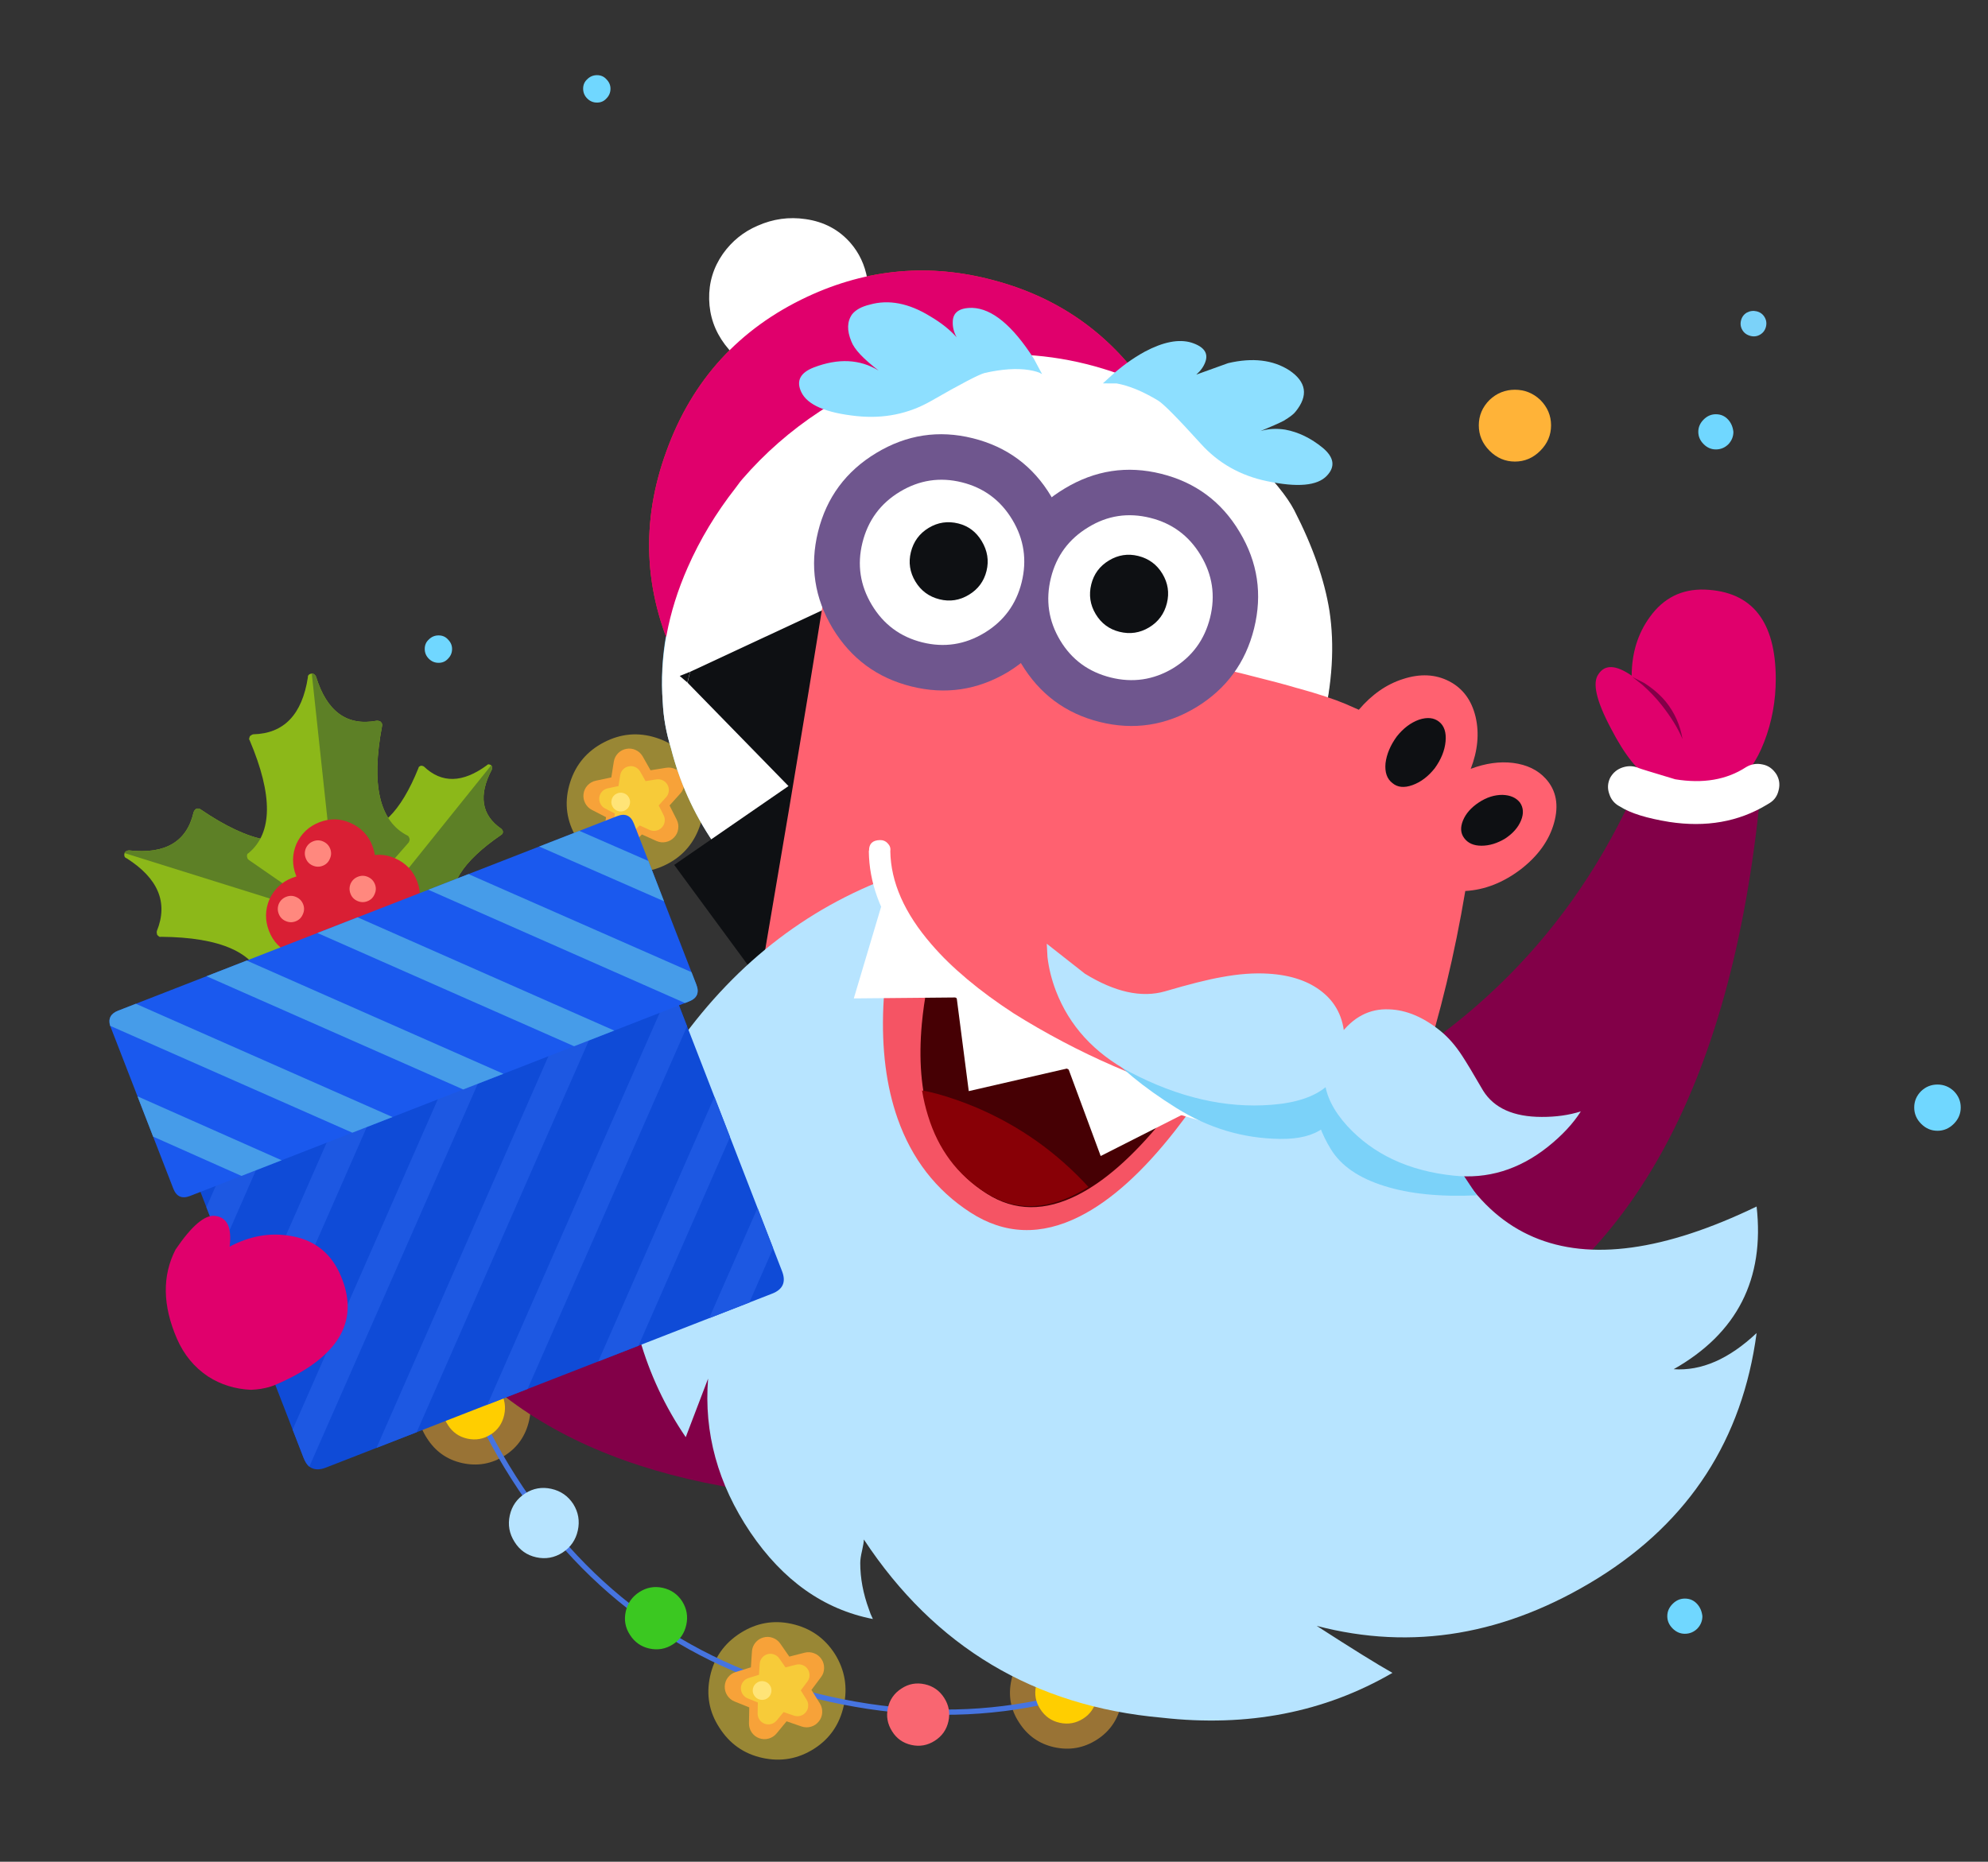 <?xml version="1.0" encoding="UTF-8"?> <svg xmlns="http://www.w3.org/2000/svg" width="379" height="355" viewBox="0 0 379 355" fill="none"><rect x="0" y="0" width="379" height="355" fill="#333333" stroke="none"/> <g clip-path="url(#clip0)"> <path d="M263.632 184.268C261.122 185.874 258.407 186.354 255.486 185.708C252.619 185.073 250.384 183.498 248.782 180.981C247.168 178.519 246.684 175.823 247.328 172.894C247.961 170.018 249.532 167.778 252.041 166.171C254.551 164.564 257.239 164.078 260.106 164.713C263.027 165.359 265.289 166.941 266.891 169.457C268.439 171.962 268.896 174.652 268.263 177.527C267.619 180.457 266.075 182.704 263.632 184.268Z" fill="#FFB338" fill-opacity="0.498"></path> <path d="M209.121 331.719C206.612 333.325 203.897 333.805 200.976 333.159C198.108 332.524 195.874 330.949 194.272 328.433C192.658 325.97 192.173 323.274 192.818 320.345C193.451 317.47 195.022 315.229 197.531 313.622C200.04 312.016 202.729 311.529 205.596 312.164C208.517 312.811 210.778 314.392 212.38 316.908C213.928 319.413 214.386 322.103 213.753 324.978C213.109 327.908 211.565 330.155 209.121 331.719Z" fill="#FFB338" fill-opacity="0.498"></path> <path d="M155.223 333.438C152.169 335.393 148.864 335.977 145.309 335.19C141.82 334.418 139.1 332.501 137.15 329.438C135.186 326.442 134.596 323.161 135.381 319.595C136.151 316.096 138.063 313.368 141.117 311.413C144.171 309.458 147.442 308.866 150.932 309.639C154.487 310.425 157.24 312.35 159.189 315.413C161.073 318.461 161.63 321.735 160.86 325.234C160.076 328.799 158.196 331.534 155.223 333.438Z" fill="#FFDC38" fill-opacity="0.498"></path> <path d="M96.253 277.537C93.743 279.144 91.028 279.624 88.107 278.977C85.24 278.343 83.005 276.767 81.403 274.251C79.789 271.789 79.305 269.093 79.949 266.163C80.582 263.288 82.153 261.047 84.662 259.44C87.172 257.834 89.86 257.348 92.727 257.982C95.648 258.629 97.91 260.21 99.512 262.727C101.06 265.231 101.517 267.921 100.885 270.797C100.24 273.726 98.696 275.973 96.253 277.537Z" fill="#FFB338" fill-opacity="0.498"></path> <path d="M273.057 250.539C278.787 224.499 274.5 200.243 260.195 177.773C245.891 155.303 225.755 141.195 199.789 135.448C173.823 129.701 149.637 134.001 127.23 148.346C104.824 162.691 90.756 182.884 85.025 208.924C79.295 234.965 83.582 259.22 97.887 281.69C112.191 304.16 132.327 318.269 158.293 324.015C184.259 329.762 208.445 325.463 230.852 311.117C253.258 296.772 267.326 276.579 273.057 250.539Z" stroke="#4674E0" stroke-linecap="round" stroke-linejoin="round"></path> <path d="M275.066 207.501C273.683 208.387 272.201 208.655 270.62 208.305C269.01 207.949 267.778 207.08 266.925 205.699C266.042 204.312 265.774 202.826 266.123 201.241C266.472 199.656 267.338 198.42 268.721 197.535C270.075 196.642 271.557 196.374 273.167 196.731C274.748 197.081 275.98 197.949 276.863 199.336C277.746 200.724 278.013 202.21 277.664 203.795C277.316 205.38 276.449 206.615 275.066 207.501Z" fill="#F96671"></path> <path d="M256.838 299.068C255.273 300.07 253.595 300.373 251.806 299.977C250.017 299.581 248.637 298.602 247.668 297.039C246.668 295.469 246.366 293.787 246.761 291.992C247.156 290.198 248.136 288.8 249.701 287.797C251.23 286.818 252.889 286.527 254.679 286.923C256.468 287.319 257.866 288.287 258.872 289.827C259.841 291.39 260.129 293.069 259.734 294.863C259.339 296.658 258.374 298.059 256.838 299.068Z" fill="#38C1FF"></path> <path d="M274.364 267.228C274.008 268.843 273.157 270.082 271.81 270.944C270.427 271.83 268.93 272.095 267.32 271.738C265.739 271.388 264.507 270.52 263.624 269.133C262.734 267.775 262.467 266.289 262.823 264.674C263.171 263.089 264.037 261.854 265.421 260.968C266.804 260.082 268.286 259.814 269.867 260.164C271.477 260.521 272.724 261.392 273.607 262.78C274.46 264.16 274.713 265.643 274.364 267.228Z" fill="#3BC821"></path> <path d="M234.564 315.828C234.209 317.443 233.357 318.682 232.01 319.544C230.627 320.43 229.13 320.694 227.52 320.338C225.939 319.988 224.707 319.12 223.824 317.732C222.935 316.375 222.667 314.889 223.023 313.274C223.372 311.689 224.238 310.453 225.621 309.568C227.004 308.682 228.486 308.414 230.067 308.764C231.677 309.12 232.924 309.992 233.807 311.379C234.661 312.76 234.913 314.243 234.564 315.828Z" fill="#3BC821"></path> <path d="M206.507 327.704C205.124 328.59 203.627 328.854 202.016 328.498C200.436 328.148 199.204 327.28 198.321 325.892C197.431 324.535 197.164 323.049 197.519 321.434C197.868 319.849 198.734 318.613 200.118 317.728C201.501 316.842 202.983 316.574 204.563 316.924C206.174 317.28 207.42 318.152 208.304 319.539C209.157 320.92 209.409 322.403 209.06 323.988C208.705 325.603 207.854 326.842 206.507 327.704Z" fill="#FFCE00"></path> <path d="M178.214 331.929C176.83 332.814 175.348 333.082 173.768 332.733C172.157 332.376 170.926 331.508 170.072 330.127C169.189 328.74 168.922 327.254 169.271 325.668C169.62 324.083 170.486 322.848 171.869 321.962C173.222 321.07 174.704 320.802 176.315 321.158C177.895 321.508 179.127 322.377 180.01 323.764C180.894 325.151 181.161 326.638 180.812 328.223C180.463 329.808 179.597 331.043 178.214 331.929Z" fill="#F96671"></path> <path d="M130.837 309.832C130.482 311.447 129.63 312.686 128.283 313.548C126.9 314.434 125.403 314.698 123.793 314.342C122.212 313.992 120.98 313.123 120.097 311.736C119.207 310.379 118.94 308.893 119.296 307.278C119.645 305.693 120.511 304.457 121.894 303.571C123.277 302.686 124.759 302.418 126.34 302.768C127.95 303.124 129.197 303.996 130.08 305.383C130.933 306.764 131.186 308.247 130.837 309.832Z" fill="#3BC821"></path> <path d="M107.262 296.035C105.697 297.037 104.02 297.34 102.23 296.944C100.441 296.548 99.062 295.569 98.092 294.005C97.093 292.436 96.79 290.754 97.185 288.959C97.58 287.165 98.56 285.766 100.126 284.764C101.655 283.785 103.314 283.494 105.103 283.89C106.892 284.286 108.29 285.254 109.296 286.794C110.265 288.357 110.553 290.036 110.158 291.83C109.763 293.625 108.798 295.026 107.262 296.035Z" fill="#B7E4FF"></path> <path d="M89.885 208.88C88.501 209.766 87.019 210.034 85.439 209.684C83.828 209.327 82.596 208.459 81.743 207.078C80.86 205.691 80.593 204.205 80.942 202.62C81.29 201.034 82.156 199.799 83.54 198.913C84.893 198.021 86.375 197.753 87.986 198.11C89.566 198.459 90.798 199.328 91.681 200.715C92.564 202.103 92.832 203.589 92.483 205.174C92.134 206.759 91.268 207.994 89.885 208.88Z" fill="#F96671"></path> <path d="M93.569 273.522C92.186 274.408 90.689 274.673 89.078 274.316C87.498 273.967 86.266 273.098 85.383 271.711C84.493 270.353 84.226 268.867 84.581 267.252C84.93 265.667 85.796 264.432 87.18 263.546C88.563 262.66 90.045 262.393 91.625 262.742C93.236 263.099 94.483 263.971 95.366 265.358C96.219 266.738 96.471 268.221 96.123 269.806C95.767 271.421 94.916 272.66 93.569 273.522Z" fill="#FFCE00"></path> <path d="M102.449 179.269C102.093 180.884 101.242 182.123 99.895 182.985C98.512 183.871 97.015 184.136 95.405 183.779C93.824 183.429 92.592 182.561 91.709 181.174C90.819 179.816 90.552 178.33 90.907 176.715C91.256 175.13 92.122 173.895 93.506 173.009C94.889 172.123 96.371 171.855 97.952 172.205C99.562 172.562 100.809 173.433 101.692 174.821C102.545 176.201 102.798 177.684 102.449 179.269Z" fill="#3BC821"></path> <path d="M260.605 179.632C259.222 180.518 257.725 180.782 256.115 180.426C254.534 180.076 253.302 179.207 252.419 177.82C251.529 176.463 251.262 174.977 251.617 173.362C251.966 171.777 252.832 170.541 254.216 169.655C255.599 168.77 257.081 168.502 258.662 168.852C260.272 169.208 261.519 170.08 262.402 171.467C263.255 172.848 263.507 174.331 263.159 175.916C262.803 177.531 261.952 178.77 260.605 179.632Z" fill="#FFCE00"></path> <path d="M154.623 329.244C154.021 329.422 153.424 329.411 152.832 329.212L149.957 328.224L148.039 330.546C147.637 331.028 147.131 331.353 146.522 331.52C145.916 331.682 145.315 331.656 144.72 331.441C144.135 331.22 143.661 330.85 143.3 330.332C142.952 329.808 142.781 329.231 142.787 328.6L142.841 325.568L140.022 324.431C139.444 324.194 138.985 323.811 138.645 323.282C138.304 322.75 138.144 322.167 138.166 321.534C138.195 320.907 138.398 320.346 138.775 319.854C139.165 319.355 139.659 319.012 140.257 318.824L143.154 317.927L143.355 314.879C143.4 314.26 143.62 313.706 144.014 313.218C144.416 312.732 144.918 312.405 145.518 312.239C146.129 312.066 146.727 312.087 147.313 312.301C147.903 312.508 148.379 312.87 148.742 313.385L150.478 315.884L153.421 315.131C154.039 314.981 154.64 315.021 155.222 315.252C155.806 315.474 156.269 315.844 156.612 316.365C156.964 316.89 157.129 317.47 157.108 318.104C157.099 318.73 156.904 319.293 156.524 319.794L154.701 322.236L156.309 324.815C156.639 325.349 156.785 325.931 156.746 326.561C156.719 327.183 156.508 327.74 156.112 328.231C155.724 328.728 155.228 329.065 154.623 329.244Z" fill="#F7A239"></path> <path d="M152.612 327.166C152.196 327.289 151.784 327.281 151.375 327.144L149.39 326.461L148.066 328.065C147.788 328.398 147.439 328.622 147.018 328.738C146.6 328.849 146.185 328.831 145.774 328.683C145.37 328.53 145.043 328.275 144.793 327.917C144.553 327.555 144.435 327.157 144.439 326.721L144.476 324.628L142.53 323.843C142.131 323.679 141.814 323.414 141.579 323.049C141.344 322.682 141.234 322.28 141.248 321.842C141.268 321.409 141.409 321.022 141.669 320.682C141.938 320.338 142.279 320.101 142.692 319.971L144.693 319.352L144.831 317.247C144.863 316.82 145.014 316.437 145.286 316.1C145.564 315.764 145.91 315.539 146.325 315.424C146.747 315.304 147.16 315.319 147.564 315.467C147.972 315.61 148.301 315.859 148.551 316.215L149.75 317.941L151.782 317.421C152.209 317.317 152.624 317.345 153.025 317.504C153.429 317.657 153.749 317.913 153.986 318.273C154.228 318.635 154.342 319.036 154.328 319.474C154.322 319.906 154.187 320.295 153.924 320.64L152.666 322.327L153.776 324.107C154.004 324.476 154.105 324.878 154.078 325.313C154.059 325.743 153.913 326.128 153.64 326.467C153.372 326.809 153.03 327.043 152.612 327.166Z" fill="#F7CB39"></path> <path d="M146.26 323.852C145.843 324.12 145.391 324.2 144.905 324.092C144.428 323.987 144.056 323.724 143.79 323.306C143.521 322.896 143.441 322.448 143.548 321.96C143.653 321.482 143.914 321.109 144.332 320.842C144.749 320.575 145.197 320.494 145.673 320.6C146.159 320.707 146.536 320.97 146.802 321.389C147.06 321.805 147.136 322.253 147.031 322.731C146.923 323.218 146.666 323.592 146.26 323.852Z" fill="#FFE477"></path> <path d="M289.911 233.931C289.832 237.564 288.478 240.643 285.849 243.168C283.268 245.646 280.166 246.846 276.544 246.767C272.968 246.737 269.921 245.404 267.403 242.767C264.932 240.178 263.736 237.068 263.814 233.435C263.893 229.802 265.223 226.747 267.804 224.269C270.433 221.744 273.559 220.52 277.182 220.599C280.755 220.725 283.778 222.082 286.249 224.67C288.767 227.307 289.988 230.394 289.911 233.931Z" fill="#FFDC38" fill-opacity="0.498"></path> <path d="M286.15 232.059C285.962 232.66 285.62 233.151 285.126 233.534L282.709 235.379L283.566 238.27C283.741 238.873 283.729 239.475 283.529 240.076C283.326 240.671 282.969 241.157 282.461 241.533C281.952 241.898 281.382 242.087 280.751 242.1C280.124 242.098 279.55 241.919 279.031 241.564L276.549 239.832L274.039 241.548C273.521 241.898 272.948 242.067 272.321 242.056C271.69 242.044 271.119 241.853 270.606 241.483C270.102 241.11 269.751 240.629 269.553 240.041C269.357 239.439 269.347 238.836 269.524 238.234L270.393 235.32L267.979 233.457C267.491 233.075 267.155 232.584 266.969 231.984C266.79 231.378 266.799 230.779 266.995 230.186C267.191 229.581 267.541 229.094 268.045 228.725C268.545 228.348 269.109 228.153 269.738 228.137L272.774 228.081L273.787 225.21C274.007 224.61 274.374 224.133 274.89 223.776C275.398 223.413 275.963 223.233 276.585 223.236C277.216 223.236 277.788 223.421 278.302 223.791C278.816 224.147 279.174 224.622 279.377 225.218L280.387 228.095L283.418 228.19C284.044 228.212 284.607 228.414 285.107 228.797C285.608 229.166 285.952 229.652 286.139 230.255C286.334 230.854 286.338 231.456 286.15 232.059Z" fill="#F7A239"></path> <path d="M283.368 232.511C283.238 232.926 283.002 233.265 282.661 233.529L280.991 234.804L281.583 236.8C281.704 237.216 281.696 237.632 281.558 238.047C281.417 238.458 281.171 238.794 280.82 239.054C280.469 239.306 280.075 239.436 279.64 239.445C279.206 239.444 278.81 239.32 278.452 239.075L276.738 237.879L275.004 239.064C274.646 239.305 274.251 239.422 273.817 239.415C273.382 239.407 272.988 239.275 272.634 239.019C272.286 238.761 272.043 238.429 271.906 238.023C271.771 237.607 271.764 237.191 271.886 236.775L272.486 234.763L270.819 233.476C270.482 233.212 270.25 232.873 270.122 232.459C269.998 232.04 270.004 231.627 270.14 231.217C270.275 230.799 270.517 230.463 270.865 230.208C271.21 229.948 271.6 229.813 272.034 229.802L274.131 229.763L274.83 227.781C274.982 227.367 275.236 227.037 275.592 226.791C275.943 226.54 276.333 226.415 276.762 226.418C277.198 226.418 277.593 226.545 277.948 226.801C278.303 227.047 278.55 227.375 278.69 227.786L279.388 229.774L281.481 229.839C281.913 229.854 282.302 229.994 282.648 230.258C282.994 230.513 283.231 230.849 283.36 231.265C283.495 231.679 283.498 232.094 283.368 232.511Z" fill="#F7CB39"></path> <path d="M277.107 235.983C277.097 236.479 276.911 236.9 276.552 237.245C276.199 237.584 275.775 237.748 275.28 237.737C274.792 237.733 274.375 237.551 274.031 237.19C273.693 236.837 273.53 236.411 273.541 235.915C273.551 235.419 273.733 235.001 274.086 234.662C274.445 234.317 274.872 234.15 275.367 234.161C275.856 234.178 276.269 234.363 276.607 234.717C276.951 235.077 277.118 235.499 277.107 235.983Z" fill="#FFE477"></path> <path d="M127.191 164.765C123.972 166.432 120.628 166.711 117.159 165.601C113.755 164.513 111.222 162.354 109.559 159.125C107.876 155.961 107.588 152.64 108.694 149.162C109.78 145.748 111.933 143.207 115.152 141.54C118.371 139.873 121.683 139.584 125.087 140.673C128.556 141.782 131.121 143.951 132.783 147.179C134.382 150.387 134.638 153.698 133.552 157.112C132.446 160.591 130.325 163.142 127.191 164.765Z" fill="#FFDC38" fill-opacity="0.498"></path> <path d="M126.932 160.558C126.316 160.679 125.723 160.613 125.152 160.361L122.38 159.114L120.258 161.25C119.814 161.694 119.281 161.971 118.659 162.081C118.041 162.187 117.445 162.106 116.872 161.838C116.309 161.564 115.872 161.152 115.559 160.603C115.26 160.049 115.142 159.459 115.206 158.832L115.536 155.818L112.833 154.428C112.279 154.138 111.857 153.715 111.566 153.157C111.275 152.596 111.169 152.002 111.249 151.373C111.335 150.751 111.588 150.212 112.008 149.756C112.442 149.295 112.964 148.998 113.577 148.866L116.544 148.238L117.021 145.222C117.123 144.61 117.392 144.078 117.829 143.628C118.274 143.181 118.803 142.902 119.416 142.791C120.039 142.675 120.633 142.75 121.197 143.017C121.766 143.278 122.207 143.682 122.521 144.228L124.022 146.875L127.021 146.395C127.65 146.302 128.245 146.397 128.803 146.681C129.364 146.954 129.792 147.366 130.086 147.916C130.388 148.471 130.5 149.063 130.422 149.693C130.355 150.315 130.11 150.858 129.686 151.322L127.649 153.587L129.015 156.301C129.295 156.863 129.387 157.456 129.291 158.08C129.207 158.698 128.946 159.233 128.507 159.685C128.076 160.144 127.551 160.435 126.932 160.558Z" fill="#F7A239"></path> <path d="M125.083 158.391C124.658 158.475 124.248 158.43 123.854 158.255L121.94 157.394L120.474 158.869C120.168 159.175 119.799 159.367 119.37 159.443C118.943 159.516 118.532 159.46 118.136 159.275C117.747 159.086 117.445 158.801 117.229 158.422C117.023 158.04 116.942 157.632 116.986 157.199L117.214 155.118L115.347 154.158C114.965 153.958 114.673 153.665 114.473 153.28C114.272 152.893 114.199 152.482 114.253 152.048C114.313 151.618 114.488 151.246 114.778 150.932C115.077 150.613 115.438 150.408 115.861 150.317L117.91 149.884L118.24 147.801C118.31 147.378 118.496 147.011 118.798 146.7C119.105 146.391 119.47 146.199 119.894 146.122C120.324 146.042 120.734 146.094 121.124 146.279C121.516 146.459 121.821 146.737 122.038 147.115L123.074 148.943L125.145 148.611C125.58 148.547 125.99 148.613 126.376 148.809C126.763 148.998 127.059 149.282 127.262 149.662C127.47 150.045 127.547 150.454 127.493 150.889C127.447 151.319 127.278 151.694 126.985 152.014L125.578 153.578L126.521 155.452C126.715 155.84 126.778 156.25 126.712 156.68C126.654 157.107 126.474 157.476 126.171 157.789C125.873 158.106 125.51 158.306 125.083 158.391Z" fill="#F7CB39"></path> <path d="M119.163 154.526C118.723 154.753 118.266 154.792 117.792 154.64C117.327 154.491 116.98 154.196 116.753 153.755C116.523 153.323 116.484 152.869 116.635 152.393C116.783 151.927 117.077 151.579 117.517 151.351C117.957 151.123 118.41 151.084 118.875 151.233C119.349 151.384 119.7 151.681 119.927 152.122C120.146 152.56 120.181 153.013 120.033 153.48C119.881 153.955 119.592 154.304 119.163 154.526Z" fill="#FFE477"></path> <path d="M304.733 128.555C303.533 130.188 304.321 133.626 307.098 138.87C309.777 144.051 312.376 147.279 314.893 148.553C316.904 149.587 319.595 150.09 322.966 150.062C326.176 150.069 328.884 149.591 331.09 148.627C333.108 147.654 334.855 145.267 336.33 141.467C337.805 137.666 338.542 133.643 338.54 129.398C338.509 118.436 334.001 112.778 325.018 112.425C320.633 112.275 317.139 114.016 314.534 117.647C312.241 120.788 311.086 124.517 311.07 128.834C308.072 126.757 305.959 126.664 304.733 128.555Z" fill="#E0006C"></path> <path d="M313.445 130.225L311.23 129.102L313.125 130.599C314.549 131.865 315.777 133.158 316.809 134.478C318.589 136.743 319.906 138.892 320.76 140.925C320.324 138.276 319.269 135.908 317.596 133.822C316.492 132.484 315.109 131.285 313.445 130.225Z" fill="#820048"></path> <path d="M335.6 151.479L310.942 152.368C298.101 179.843 277.077 199.982 247.873 212.786L275.874 257.99C310.175 243.146 330.083 207.642 335.6 151.479Z" fill="#820048"></path> <path d="M306.955 148.33C306.475 149.347 306.426 150.377 306.809 151.421C307.148 152.491 307.837 153.289 308.878 153.815C310.835 155.063 313.957 156.034 318.245 156.728C325.236 157.795 331.421 156.709 336.801 153.469L337.335 153.148C338.268 152.585 338.855 151.747 339.095 150.632C339.361 149.561 339.214 148.558 338.653 147.621C337.968 146.578 337.083 145.958 335.998 145.763C334.886 145.522 333.841 145.697 332.863 146.286C329.163 148.696 324.663 149.464 319.362 148.593C314.79 147.221 312.49 146.513 312.464 146.468C311.476 146.031 310.449 145.983 309.382 146.322C308.315 146.662 307.506 147.331 306.955 148.33Z" fill="white"></path> <path d="M155.304 67.13C157.969 65.65 160.079 63.604 161.635 60.99L162.237 59.854C158.928 59.619 155.847 60.299 152.994 61.892C150.129 63.537 147.975 65.867 146.533 68.885C149.54 69.258 152.464 68.674 155.304 67.13Z" fill="#7BD2F9"></path> <path d="M152.543 62.102C156.263 59.813 160.237 59.195 164.465 60.248L218.448 73.695C211.313 63.451 201.68 56.71 189.549 53.474C177.33 50.162 165.451 51.196 153.912 56.575C140.914 62.662 131.967 72.464 127.069 85.982C122.121 99.487 122.707 112.763 128.827 125.81L132.353 124.196L145.312 71.876C146.463 67.662 148.873 64.403 152.543 62.102Z" fill="#FF3F30"></path> <path d="M164.464 60.248C160.236 59.194 156.269 59.787 152.561 62.026C148.791 64.302 146.375 67.585 145.312 71.876L132.353 124.196L223.026 81.749C221.537 78.698 220.011 76.014 218.447 73.695L164.464 60.248Z" fill="#FF3F30"></path> <path d="M130.913 108.323C127.203 116.831 125.681 125.348 126.348 133.875C126.478 136.801 127.005 139.746 127.928 142.709L140.23 93.039C136.376 97.813 133.27 102.908 130.913 108.323Z" fill="#7BD2F9"></path> <path d="M193.985 67.602C192.941 67.502 192.035 67.491 191.268 67.568C178.841 67.688 167.173 71.319 156.265 78.463C150.711 82.117 145.799 86.414 141.53 91.353C141.392 91.479 140.959 92.041 140.231 93.038L127.928 142.708C131.18 155.469 138.637 166.464 150.299 175.693C161.784 184.771 174.396 189.842 188.134 190.906C200.764 191.908 212.093 188.889 222.12 181.847C225.299 179.584 228.314 176.905 231.165 173.811C232.622 172.244 234.047 170.589 235.44 168.846C243.78 160.42 249.356 150.099 252.167 137.884C253.917 130.174 254.29 123.058 253.286 116.538C252.384 110.686 250.154 104.263 246.597 97.267C245.221 94.62 242.537 91.325 238.544 87.383C232.913 81.854 226.642 77.398 219.731 74.015L193.985 67.602Z" fill="#7BD2F9"></path> <path d="M219.882 74.052C211.473 70.029 202.841 67.878 193.985 67.602L219.882 74.052Z" fill="#7BD2F9"></path> <path d="M131.548 128.096L129.586 128.893L131.041 130.14L131.548 128.096Z" fill="#0E1013"></path> <path d="M230.122 170.576C226.313 163.517 221.637 157.368 216.094 152.129C203.295 139.723 186.252 127.841 164.964 116.482L157.298 112.482C148.962 164.909 139.996 216.964 130.401 268.648C129.253 274.364 128.397 278.251 127.834 280.308L200.239 298.344C203.397 290.556 207.529 278.08 212.636 260.916C216.741 247.148 221.728 234.349 227.597 222.52C230.87 216.208 233.015 211.972 234.03 209.814C235.522 206.595 236.442 203.314 236.789 199.97C237.756 190.457 235.534 180.659 230.122 170.576Z" fill="#FF455E"></path> <path d="M215.792 152.055C208.342 149.984 201.53 149.547 195.356 150.742C190.024 151.772 185.782 153.904 182.63 157.138C179.741 160.17 178.45 163.439 178.758 166.946C179.078 170.616 181.101 173.558 184.828 175.773L176.029 221.653C169.575 254.612 164.861 276.991 161.885 288.79L201.825 298.739L233.653 210.042C235.719 203.429 236.764 200.072 236.789 199.971C237.552 197.321 236.003 191.602 232.141 182.816C228.404 174.168 223.055 163.939 216.094 152.13L215.792 152.055Z" fill="#FFC700"></path> <path d="M200.422 94.688C196.992 88.903 192.005 85.196 185.462 83.566C178.969 81.949 172.832 82.885 167.051 86.376C161.27 89.866 157.573 94.867 155.96 101.379C154.348 107.89 155.281 114.045 158.762 119.842C162.255 125.589 167.248 129.271 173.741 130.889C180.234 132.506 186.365 131.595 192.133 128.155C197.864 124.652 201.535 119.645 203.148 113.133C204.761 106.622 203.852 100.473 200.422 94.688Z" fill="#6F568E"></path> <path d="M239.083 119.834C240.696 113.322 239.781 107.199 236.338 101.465C232.908 95.68 227.921 91.972 221.378 90.343C214.885 88.725 208.748 89.662 202.967 93.152C197.198 96.592 193.508 101.568 191.895 108.079C190.282 114.591 191.216 120.745 194.696 126.543C198.177 132.34 203.164 136.048 209.657 137.665C216.15 139.282 222.287 138.346 228.068 134.856C233.798 131.353 237.47 126.345 239.083 119.834Z" fill="#6F568E"></path> <path d="M192.995 99.109C190.763 95.391 187.559 93.012 183.381 91.971C179.203 90.93 175.261 91.529 171.553 93.768C167.846 96.006 165.467 99.245 164.417 103.485C163.379 107.675 163.976 111.629 166.208 115.347C168.44 119.065 171.645 121.444 175.823 122.485C180.001 123.525 183.943 122.926 187.651 120.688C191.358 118.45 193.73 115.235 194.768 111.046C195.818 106.806 195.227 102.827 192.995 99.109Z" fill="white"></path> <path d="M186.001 103.396C184.942 101.632 183.406 100.499 181.392 99.997C179.379 99.496 177.492 99.776 175.733 100.838C173.974 101.901 172.844 103.441 172.344 105.46C171.856 107.429 172.142 109.295 173.201 111.06C174.261 112.824 175.797 113.957 177.81 114.459C179.824 114.96 181.71 114.68 183.469 113.618C185.229 112.555 186.352 111.04 186.84 109.071C187.34 107.052 187.06 105.161 186.001 103.396Z" fill="#0E1013"></path> <path d="M228.91 105.886C226.678 102.168 223.474 99.788 219.296 98.748C215.068 97.695 211.125 98.293 207.468 100.544C203.761 102.783 201.388 105.997 200.351 110.186C199.301 114.426 199.891 118.405 202.123 122.123C204.318 125.778 207.529 128.132 211.757 129.186C215.935 130.226 219.871 129.653 223.566 127.465C227.273 125.226 229.652 121.987 230.702 117.747C231.74 113.557 231.143 109.604 228.91 105.886Z" fill="white"></path> <path d="M221.842 110.153C220.783 108.388 219.272 107.261 217.309 106.773C215.296 106.271 213.409 106.551 211.65 107.614C209.89 108.676 208.767 110.191 208.279 112.16C207.779 114.179 208.059 116.071 209.118 117.835C210.177 119.6 211.714 120.733 213.727 121.234C215.69 121.723 217.551 121.437 219.311 120.374C221.07 119.312 222.2 117.771 222.7 115.752C223.187 113.784 222.902 111.917 221.842 110.153Z" fill="#0E1013"></path> <path d="M200.422 94.688C196.992 88.903 192.005 85.196 185.462 83.566C178.969 81.949 172.832 82.885 167.051 86.376C161.27 89.866 157.573 94.867 155.96 101.379C154.348 107.89 155.281 114.045 158.762 119.842C162.255 125.589 167.248 129.271 173.741 130.889C180.234 132.506 186.365 131.595 192.133 128.155C197.864 124.652 201.535 119.645 203.148 113.133C204.761 106.622 203.852 100.473 200.422 94.688Z" fill="#6F568E"></path> <path d="M239.083 119.834C240.696 113.322 239.781 107.199 236.338 101.465C232.908 95.68 227.921 91.972 221.378 90.343C214.885 88.725 208.748 89.662 202.967 93.152C197.198 96.592 193.508 101.568 191.895 108.079C190.282 114.591 191.216 120.745 194.696 126.543C198.177 132.34 203.164 136.048 209.657 137.665C216.15 139.282 222.287 138.346 228.068 134.856C233.798 131.353 237.47 126.345 239.083 119.834Z" fill="#6F568E"></path> <path d="M192.995 99.109C190.763 95.391 187.559 93.012 183.381 91.971C179.203 90.93 175.261 91.529 171.553 93.768C167.846 96.006 165.467 99.245 164.417 103.485C163.379 107.675 163.976 111.629 166.208 115.347C168.44 119.065 171.645 121.444 175.823 122.485C180.001 123.525 183.943 122.926 187.651 120.688C191.358 118.45 193.73 115.235 194.768 111.046C195.818 106.806 195.227 102.827 192.995 99.109Z" fill="white"></path> <path d="M186.001 103.396C184.942 101.632 183.406 100.499 181.392 99.997C179.379 99.496 177.492 99.776 175.733 100.838C173.974 101.901 172.844 103.441 172.344 105.46C171.856 107.429 172.142 109.295 173.201 111.06C174.261 112.824 175.797 113.957 177.81 114.459C179.824 114.96 181.71 114.68 183.469 113.618C185.229 112.555 186.352 111.04 186.84 109.071C187.34 107.052 187.06 105.161 186.001 103.396Z" fill="#0E1013"></path> <path d="M228.91 105.886C226.678 102.168 223.474 99.788 219.296 98.748C215.068 97.695 211.125 98.293 207.468 100.544C203.761 102.783 201.388 105.997 200.351 110.186C199.301 114.426 199.891 118.405 202.123 122.123C204.318 125.778 207.529 128.132 211.757 129.186C215.935 130.226 219.871 129.653 223.566 127.465C227.273 125.226 229.652 121.987 230.702 117.747C231.74 113.557 231.143 109.604 228.91 105.886Z" fill="white"></path> <path d="M221.842 110.153C220.783 108.388 219.272 107.261 217.309 106.773C215.296 106.271 213.409 106.551 211.65 107.614C209.89 108.676 208.767 110.191 208.279 112.16C207.779 114.179 208.059 116.071 209.118 117.835C210.177 119.6 211.714 120.733 213.727 121.234C215.69 121.723 217.551 121.437 219.311 120.374C221.07 119.312 222.2 117.771 222.7 115.752C223.187 113.784 222.902 111.917 221.842 110.153Z" fill="#0E1013"></path> <path d="M171.003 229.324C155.67 221.324 144.445 218.099 137.328 219.649C138.155 226.018 137.042 234.396 133.988 244.782C132.487 249.982 130.877 254.538 129.16 258.451L128.682 266.853C128.301 272.707 127.967 276.321 127.679 277.697C127.353 278.151 126.964 278.858 126.513 279.818L188.423 295.24C195.381 271.035 199.25 255.197 200.031 247.728C191.694 241.257 182.018 235.122 171.003 229.324Z" fill="#820048"></path> <path d="M126.882 223.166C119.71 222.712 111.37 223.516 101.861 225.578C92.352 227.682 82.728 230.394 72.991 233.712C83.199 262.464 107.028 279.375 144.479 284.448C147.321 278.888 149.589 271.512 151.285 262.32C153.118 252.348 153.347 244.673 151.972 239.296C150.921 234.701 148.286 230.978 144.067 228.129C139.837 225.323 134.109 223.669 126.882 223.166Z" fill="#820048"></path> <path d="M132.008 220.737C132.64 222.717 133.856 224.172 135.656 225.103C157.673 236.322 177.163 244.044 194.126 248.269C210.383 252.319 222.434 252.534 230.278 248.914C232.151 248.041 233.457 246.651 234.196 244.746C234.935 242.84 234.87 240.948 233.999 239.069C233.229 237.216 231.893 235.919 229.993 235.178C228.092 234.436 226.181 234.496 224.257 235.357C221.479 236.647 217.172 236.995 211.334 236.398C202.465 235.528 191.114 232.487 177.282 227.273C169.655 224.408 161.606 220.983 153.135 216.997C146.174 213.601 142.643 211.891 142.542 211.866C140.742 210.935 138.861 210.762 136.9 211.345C134.926 211.979 133.475 213.198 132.547 215.003C131.618 216.809 131.439 218.72 132.008 220.737Z" fill="white"></path> <path d="M164.464 60.248L197.08 68.373C193.033 62.059 189.129 58.836 185.367 58.703C182.864 58.669 181.62 59.592 181.636 61.471C181.612 62.43 181.859 63.376 182.376 64.308C181.078 62.86 179.403 61.531 177.351 60.323C173.272 57.807 169.421 57.062 165.8 58.089C164.266 58.457 163.154 59.065 162.463 59.911C162.891 59.91 163.558 60.023 164.464 60.248Z" fill="#B7E4FF"></path> <path d="M162.302 65.095C162.845 66.57 164.577 68.422 167.499 70.65C163.923 68.473 159.804 68.278 155.14 70.063C152.537 71.076 151.747 72.648 152.769 74.779C153.93 77.211 157.455 78.732 163.342 79.342C168.5 79.876 173.229 78.91 177.527 76.444C183.258 73.156 186.664 71.378 187.745 71.111C191.027 70.375 193.826 70.188 196.141 70.55C197.323 70.737 198.166 71.001 198.67 71.341L197.081 68.372L164.464 60.248C163.558 60.022 162.892 59.91 162.464 59.91C161.485 61.274 161.431 63.002 162.302 65.095Z" fill="#B7E4FF"></path> <path d="M152.919 61.874C156.539 59.775 160.387 59.233 164.464 60.248L164.766 60.323C165.505 57.989 165.696 55.598 165.34 53.151C164.871 50.515 163.805 48.24 162.141 46.325C159.936 43.793 157.079 42.277 153.568 41.778C150.423 41.316 147.38 41.737 144.438 43.041C141.748 44.193 139.543 45.975 137.824 48.387C136.004 50.988 135.127 53.878 135.195 57.057C135.263 60.236 136.261 63.11 138.189 65.681C140.155 68.314 142.655 70.089 145.688 71.005C146.902 66.967 149.312 63.923 152.919 61.874Z" fill="white"></path> <path d="M156.403 70.138C159.382 68.683 161.675 66.547 163.28 63.732C163.757 62.886 164.252 61.75 164.766 60.324L164.464 60.249C160.387 59.233 156.539 59.775 152.919 61.874C149.312 63.923 146.902 66.967 145.688 71.006L146.669 71.25C149.991 72.078 153.236 71.707 156.403 70.138Z" fill="white"></path> <path d="M189.549 53.474C177.33 50.162 165.451 51.196 153.912 56.575C140.914 62.662 131.967 72.464 127.069 85.982C122.121 99.487 122.707 112.763 128.827 125.81L223.026 81.749C221.537 78.699 220.011 76.014 218.448 73.695C211.313 63.451 201.68 56.71 189.549 53.474Z" fill="#E0006C"></path> <path d="M193.985 67.602C192.941 67.502 192.035 67.491 191.268 67.568C178.84 67.688 167.173 71.319 156.265 78.463C150.711 82.117 145.799 86.414 141.53 91.353C141.392 91.479 140.959 92.041 140.231 93.039C136.477 97.838 133.434 102.895 131.102 108.209C127.329 116.755 125.745 125.31 126.349 133.874C126.479 136.801 127.005 139.745 127.928 142.708C131.168 155.52 138.625 166.515 150.299 175.693C161.784 184.771 174.402 189.816 188.152 190.83C200.77 191.883 212.093 188.889 222.12 181.847C225.299 179.584 228.314 176.905 231.165 173.811C232.621 172.244 234.047 170.589 235.44 168.847C243.78 160.42 249.355 150.099 252.167 137.884C254.017 130.199 254.447 123.071 253.456 116.5C252.516 110.585 250.28 104.187 246.747 97.305C245.372 94.658 242.688 91.363 238.695 87.421C233.064 81.891 226.793 77.435 219.882 74.052C211.473 70.029 202.841 67.878 193.985 67.602Z" fill="white"></path> <path d="M131.548 128.096L129.586 128.893L131.041 130.14L131.548 128.096Z" fill="#0E1013"></path> <path d="M150.322 149.889L128.532 164.917L143.792 185.666L129.907 198.212L142.967 212.137L157.746 115.904L131.557 128.106L131.076 130.174L150.322 149.889Z" fill="#0E1013"></path> <path d="M230.178 170.67C226.369 163.612 221.674 157.431 216.093 152.129C203.295 139.723 186.251 127.841 164.964 116.482L157.297 112.482C153.559 135.989 148.024 168.909 140.691 211.242C152.7 217.128 166.815 222.064 183.035 226.051C202.061 230.79 214.891 234.441 221.524 237.005C222.512 233.66 223.144 231.647 223.42 230.966C224.248 229.35 225.64 226.535 227.596 222.52C230.907 216.271 233.071 212.067 234.087 209.908C235.516 206.727 236.404 203.465 236.751 200.122C237.831 190.583 235.64 180.766 230.178 170.67Z" fill="#FF6170"></path> <path d="M334.886 230.06C299.737 247.018 278.199 237.826 270.271 202.486L171.906 166.502C154.813 172.384 140.653 183.161 129.426 198.832C122.873 207.932 119.482 219.605 119.252 233.851C119.023 249.063 122.85 262.459 130.732 274.04L134.994 262.873C134.169 273.201 136.85 282.967 143.036 292.17C149.268 301.374 157.058 306.888 166.407 308.714C166.086 308.071 165.834 307.451 165.651 306.853C164.551 303.866 164.001 300.925 164.001 298.029C164.001 297.432 164.116 296.651 164.345 295.686C164.574 294.675 164.689 293.962 164.689 293.549C178.207 314.045 197.156 325.374 221.536 327.534C237.85 329.372 252.491 326.522 265.46 318.986C262.527 317.331 257.715 314.344 251.024 310.024C269.263 314.804 287.135 311.77 304.641 300.925C322.1 290.033 332.182 274.454 334.886 254.187C329.616 259.15 324.346 261.448 319.076 261.08C331.174 254.233 336.444 243.893 334.886 230.06Z" fill="#B7E4FF"></path> <path d="M240.411 188.891L241.676 186.2L173.186 166.486L172.526 168.508C171.994 170.246 171.494 172.077 171.027 174C169.533 180.166 168.659 186.138 168.404 191.916C168.052 200.005 168.959 207.13 171.125 213.291C173.839 220.992 178.459 226.956 184.984 231.183C191.509 235.411 198.465 235.662 205.853 231.935C211.767 228.957 217.82 223.516 224.011 215.611C228.433 209.965 232.703 203.368 236.82 195.821C238.109 193.461 239.306 191.15 240.411 188.891Z" fill="#F55464"></path> <path d="M221.422 213.851C225.352 209.066 229.191 203.496 232.939 197.14C234.811 193.961 236.292 191.26 237.382 189.038L180.736 174.023L180.101 175.721C179.588 177.17 179.098 178.702 178.633 180.318C177.142 185.476 176.177 190.459 175.739 195.269C175.124 202.006 175.606 207.915 177.187 212.996C179.158 219.343 182.797 224.209 188.103 227.594C193.41 230.979 199.233 231.048 205.572 227.799C210.642 225.201 215.926 220.552 221.422 213.851Z" fill="#460004"></path> <path d="M207.514 226.338C206.765 226.801 206.022 227.222 205.286 227.601C198.971 230.857 193.158 230.787 187.847 227.392C182.515 224.012 178.876 219.145 176.931 212.792C176.447 211.252 176.065 209.636 175.784 207.943C176.491 208.036 177.466 208.249 178.71 208.584C181.175 209.266 183.692 210.151 186.262 211.237C194.436 214.743 201.52 219.777 207.514 226.338Z" fill="#880006"></path> <path d="M296.271 156.909C297.222 153.502 296.69 150.69 294.674 148.472C293.162 146.81 291.085 145.81 288.443 145.473C285.901 145.162 283.216 145.538 280.388 146.602C281.728 143.131 282.038 139.832 281.316 136.704C280.557 133.514 278.874 131.246 276.268 129.9C273.662 128.554 270.731 128.414 267.475 129.478C264.344 130.467 261.536 132.42 259.05 135.338L256.52 134.225C254.342 133.308 251.353 132.322 247.553 131.268L247.251 131.193C245.212 130.578 241.878 129.694 237.247 128.54L236.794 128.427C234.428 127.838 232.654 127.45 231.471 127.262L225.413 125.834C224.305 125.558 222.468 125.207 219.901 124.782L218.693 124.481C216.303 123.993 214.516 123.655 213.333 123.468L213.182 123.43C211.169 122.929 206.136 121.889 198.083 120.312L162.714 113.27C161.632 113.108 160.839 112.964 160.336 112.838L157.674 112.256L157.285 116.419C156.362 130.284 157.809 142.783 161.624 153.916C162.067 155.366 162.629 156.872 163.31 158.436C171.085 176.021 184.742 190.034 204.28 200.475C214.137 205.77 223.664 209.376 232.862 211.292C237.933 212.395 244.514 213.659 252.604 215.085C259.839 216.297 264.418 217.009 266.343 217.221C267.697 214.128 269.269 209.831 271.06 204.328C274.578 193.361 277.34 181.883 279.347 169.896C283.033 169.689 286.553 168.315 289.907 165.774C293.212 163.221 295.333 160.266 296.271 156.909Z" fill="#FF6170"></path> <path d="M200.422 94.688C196.992 88.903 192.005 85.196 185.462 83.566C178.969 81.949 172.832 82.885 167.051 86.376C161.27 89.866 157.573 94.867 155.96 101.379C154.348 107.89 155.281 114.045 158.762 119.842C162.255 125.589 167.248 129.271 173.741 130.889C180.234 132.506 186.365 131.595 192.133 128.155C197.864 124.652 201.535 119.645 203.148 113.133C204.761 106.622 203.852 100.473 200.422 94.688Z" fill="#6F568E"></path> <path d="M239.083 119.834C240.696 113.322 239.781 107.199 236.338 101.465C232.908 95.68 227.921 91.972 221.378 90.343C214.885 88.725 208.748 89.662 202.967 93.152C197.198 96.592 193.508 101.568 191.895 108.079C190.282 114.591 191.216 120.745 194.696 126.543C198.177 132.34 203.164 136.048 209.657 137.665C216.15 139.282 222.287 138.346 228.068 134.856C233.798 131.353 237.47 126.345 239.083 119.834Z" fill="#6F568E"></path> <path d="M192.995 99.109C190.763 95.391 187.559 93.012 183.381 91.971C179.203 90.93 175.261 91.529 171.553 93.768C167.846 96.006 165.467 99.245 164.417 103.485C163.379 107.675 163.976 111.629 166.208 115.347C168.44 119.065 171.645 121.444 175.823 122.485C180.001 123.525 183.943 122.926 187.651 120.688C191.358 118.45 193.73 115.235 194.768 111.046C195.818 106.806 195.227 102.827 192.995 99.109Z" fill="white"></path> <path d="M187.159 103.179C186.1 101.414 184.614 100.294 182.701 99.817C180.688 99.316 178.802 99.596 177.042 100.659C175.283 101.721 174.153 103.262 173.653 105.281C173.165 107.249 173.451 109.116 174.51 110.88C175.57 112.645 177.106 113.778 179.119 114.279C181.082 114.768 182.944 114.482 184.703 113.419C186.462 112.357 187.586 110.841 188.073 108.873C188.561 106.904 188.256 105.006 187.159 103.179Z" fill="#0E1013"></path> <path d="M228.91 105.886C226.678 102.168 223.474 99.788 219.296 98.748C215.068 97.695 211.125 98.293 207.468 100.544C203.761 102.783 201.388 105.997 200.351 110.186C199.301 114.426 199.891 118.405 202.123 122.123C204.318 125.778 207.529 128.132 211.757 129.186C215.935 130.226 219.871 129.653 223.566 127.465C227.273 125.226 229.652 121.987 230.702 117.747C231.74 113.557 231.143 109.604 228.91 105.886Z" fill="white"></path> <path d="M221.607 109.409C220.548 107.645 219.012 106.512 216.998 106.01C215.035 105.522 213.174 105.808 211.415 106.87C209.655 107.933 208.532 109.448 208.044 111.417C207.544 113.436 207.824 115.328 208.883 117.092C209.942 118.857 211.453 119.983 213.416 120.472C215.43 120.974 217.316 120.693 219.076 119.631C220.835 118.569 221.965 117.028 222.465 115.009C222.953 113.04 222.667 111.174 221.607 109.409Z" fill="#0E1013"></path> <path d="M181.636 61.471C181.613 62.43 181.859 63.376 182.376 64.308C181.079 62.86 179.404 61.531 177.351 60.323C173.272 57.807 169.422 57.062 165.801 58.089C164.267 58.457 163.154 59.065 162.464 59.911C161.485 61.275 161.431 63.003 162.302 65.096C162.845 66.571 164.577 68.422 167.499 70.651C163.923 68.474 159.804 68.278 155.14 70.064C152.537 71.077 151.747 72.649 152.769 74.779C153.93 77.212 157.455 78.733 163.342 79.342C168.5 79.877 173.229 78.911 177.527 76.445C183.258 73.156 186.664 71.379 187.745 71.112C191.027 70.375 193.826 70.188 196.141 70.55C197.323 70.738 198.166 71.002 198.67 71.341L197.081 68.373C193.033 62.059 189.129 58.836 185.368 58.703C182.865 58.669 181.621 59.592 181.636 61.471Z" fill="#8DDFFF"></path> <path d="M210.258 73.102L212.899 73.117C215.252 73.542 217.87 74.623 220.753 76.359C221.735 76.926 224.45 79.665 228.898 84.578C232.25 88.307 236.467 90.697 241.55 91.749C247.339 92.977 251.137 92.637 252.945 90.729C254.603 88.998 254.349 87.22 252.182 85.394C249.915 83.543 247.53 82.386 245.026 81.924C243.328 81.661 241.756 81.752 240.31 82.196C242.334 81.36 243.804 80.708 244.722 80.24C245.916 79.519 246.676 78.931 247.002 78.477C249.463 75.445 249.069 72.829 245.82 70.626C242.685 68.612 238.792 68.152 234.139 69.243L228.067 71.429C228.883 70.721 229.454 69.925 229.78 69.042C230.419 67.325 229.524 66.084 227.095 65.318C224.704 64.616 221.755 65.194 218.249 67.054C215.898 68.344 213.649 69.981 211.501 71.965L210.258 73.102Z" fill="#8DDFFF"></path> <path d="M177.589 180.079C172.435 174.133 169.816 168.202 169.732 162.286C169.819 161.718 169.648 161.22 169.22 160.791C168.842 160.376 168.357 160.175 167.766 160.188C166.37 160.215 165.673 160.872 165.675 162.159L165.637 162.311C165.756 174.13 174.018 185.433 190.424 196.219C203.154 204.588 216.855 210.654 231.528 214.416L232.824 210.478C218.654 206.627 205.463 200.876 193.25 193.225C186.715 188.971 181.495 184.589 177.589 180.079Z" fill="white"></path> <path d="M162.774 190.377L182.378 190.196L184.688 208.055L203.643 203.693L209.839 220.43L226.43 212.022L221.878 209.039L199.013 198.762L181.6 187.511L168.012 172.791L162.774 190.377Z" fill="white"></path> <path d="M275.588 141.386C275.748 139.658 275.338 138.404 274.355 137.623C273.373 136.842 272.096 136.712 270.525 137.231C268.941 137.801 267.527 138.87 266.284 140.436C265.067 142.115 264.352 143.813 264.141 145.529C263.98 147.257 264.416 148.518 265.449 149.311C266.418 150.142 267.695 150.273 269.279 149.703C270.863 149.133 272.277 148.065 273.52 146.499C274.737 144.819 275.427 143.115 275.588 141.386Z" fill="#0E1013"></path> <path d="M286.452 151.569C284.905 151.558 283.396 152.04 281.926 153.013C280.456 153.987 279.451 155.13 278.912 156.443C278.373 157.756 278.444 158.872 279.125 159.792C279.843 160.775 280.951 161.265 282.448 161.263C283.945 161.26 285.447 160.804 286.955 159.893C288.426 158.92 289.43 157.777 289.969 156.464C290.508 155.151 290.443 154.01 289.775 153.039C289.044 152.107 287.937 151.617 286.452 151.569Z" fill="#0E1013"></path> <path d="M336.402 60.461C336.062 59.894 335.564 59.529 334.91 59.366C334.256 59.203 333.621 59.286 333.005 59.615C332.439 59.956 332.075 60.455 331.913 61.111C331.75 61.768 331.839 62.379 332.18 62.947C332.52 63.514 333.043 63.885 333.747 64.061C334.402 64.224 335.012 64.134 335.577 63.793C336.143 63.451 336.507 62.953 336.669 62.296C336.832 61.64 336.743 61.029 336.402 60.461Z" fill="#7BD2F9"></path> <path d="M329.45 80.002C328.828 79.326 328.05 78.988 327.116 78.988C326.234 78.988 325.457 79.326 324.782 80.002C324.108 80.679 323.771 81.459 323.771 82.343C323.771 83.227 324.108 84.007 324.782 84.684C325.457 85.36 326.234 85.698 327.116 85.698C328.05 85.698 328.854 85.36 329.528 84.684C330.15 84.007 330.461 83.227 330.461 82.343C330.358 81.407 330.021 80.627 329.45 80.002Z" fill="#70D7FF"></path> <path d="M81.752 125.607C82.27 126.127 82.893 126.387 83.619 126.387C84.345 126.387 84.941 126.127 85.408 125.607C85.927 125.087 86.186 124.463 86.186 123.735C86.186 123.059 85.927 122.46 85.408 121.94C84.941 121.42 84.345 121.16 83.619 121.16C82.893 121.16 82.27 121.42 81.752 121.94C81.233 122.408 80.974 123.007 80.974 123.735C80.974 124.463 81.233 125.087 81.752 125.607Z" fill="#70D7FF"></path> <path d="M111.951 18.78C112.47 19.3 113.092 19.56 113.818 19.56C114.544 19.56 115.141 19.3 115.608 18.78C116.126 18.26 116.386 17.636 116.386 16.908C116.386 16.232 116.126 15.633 115.608 15.113C115.141 14.593 114.544 14.333 113.818 14.333C113.092 14.333 112.47 14.593 111.951 15.113C111.433 15.581 111.173 16.18 111.173 16.908C111.173 17.636 111.433 18.26 111.951 18.78Z" fill="#70D7FF"></path> <path d="M323.538 305.833C322.916 305.156 322.138 304.818 321.205 304.818C320.323 304.818 319.545 305.156 318.871 305.833C318.196 306.509 317.859 307.289 317.859 308.173C317.859 309.057 318.196 309.838 318.871 310.514C319.545 311.19 320.323 311.528 321.205 311.528C322.138 311.528 322.942 311.19 323.616 310.514C324.239 309.838 324.55 309.057 324.55 308.173C324.446 307.237 324.109 306.457 323.538 305.833Z" fill="#70D7FF"></path> <path d="M372.48 208.049C371.598 207.217 370.561 206.801 369.368 206.801C368.175 206.801 367.138 207.217 366.256 208.049C365.374 208.933 364.934 209.973 364.934 211.17C364.934 212.366 365.374 213.406 366.256 214.29C367.138 215.175 368.175 215.617 369.368 215.617C370.561 215.617 371.598 215.175 372.48 214.29C373.361 213.406 373.802 212.366 373.802 211.17C373.802 209.973 373.361 208.933 372.48 208.049Z" fill="#70D7FF"></path> <path d="M250.749 196.696C247.633 194.765 243.738 193.594 239.063 193.18C236.36 193.042 233.358 193.295 230.059 193.938C227.584 194.352 224.01 195.225 219.335 196.558C214.844 197.845 211.133 196.719 208.2 193.18L205.175 187.527L204.763 190.078C204.572 192.147 206.222 195.226 209.712 199.315C213.254 203.442 218.088 207.417 224.216 211.241C230.391 215.116 237.013 217.092 244.081 217.169C251.14 217.247 254.944 214.444 255.492 208.759C256.09 203.066 254.509 199.045 250.749 196.696Z" fill="#7BD2F9"></path> <path d="M271.027 206.21C272.998 205.704 273.318 204.9 271.989 203.797C268.782 201.178 265.551 199.776 262.297 199.592C258.585 199.454 255.401 201.086 252.743 204.486C249.856 208.439 250.176 213.31 253.705 219.101C255.63 222.272 259.021 224.615 263.878 226.132C268.644 227.648 274.533 228.246 281.544 227.924C273.066 215.148 268.575 208.347 268.071 207.52C267.888 207.244 268.873 206.807 271.027 206.21Z" fill="#7BD2F9"></path> <path d="M293.928 212.975C288.562 212.97 284.837 211.302 282.753 207.971C280.863 204.713 279.528 202.494 278.748 201.315C277.518 199.413 276.16 197.851 274.676 196.631C271.404 193.967 268.129 192.578 264.85 192.464C261.099 192.285 257.94 193.936 255.375 197.418C251.091 203.145 251.582 208.906 256.846 214.7C261.813 220.106 268.555 223.261 277.074 224.165C283.565 224.868 289.551 223.051 295.034 218.716C297.785 216.523 299.898 214.26 301.373 211.925C299.117 212.636 296.635 212.986 293.928 212.975Z" fill="#B7E4FF"></path> <path d="M241.852 185.666C239.15 185.49 236.164 185.707 232.894 186.318C230.352 186.757 226.751 187.66 222.093 189.029C217.634 190.306 212.545 189.183 206.824 185.661L199.562 179.953L199.696 182.5C199.95 184.649 200.484 186.79 201.296 188.925C203.856 195.597 208.576 200.771 215.456 204.45C224.676 209.279 233.647 211.351 242.368 210.666C251.763 209.955 256.421 205.978 256.343 198.734C256.369 194.637 254.953 191.444 252.095 189.156C249.54 187.093 246.126 185.929 241.852 185.666Z" fill="#B7E4FF"></path> <path d="M95.57 158.037C91.769 155.427 91.17 151.653 93.774 146.717C93.822 146.587 93.84 146.46 93.826 146.337C93.806 146.152 93.745 146.018 93.642 145.936C93.506 145.826 93.359 145.764 93.202 145.75C93.045 145.736 92.911 145.797 92.802 145.934C88.191 149.312 84.201 149.391 80.83 146.172C80.728 146.09 80.598 146.041 80.441 146.027C80.311 145.979 80.175 146.01 80.031 146.119C79.881 146.167 79.799 146.27 79.785 146.427C76.382 154.884 72.306 158.89 67.558 158.444C67.429 158.395 67.306 158.409 67.189 158.484C67.073 158.559 66.977 158.679 66.902 158.843C66.847 158.912 66.83 159.038 66.85 159.224L69.746 175.057C69.759 175.18 69.834 175.297 69.971 175.407C70.107 175.517 70.254 175.579 70.411 175.593L85.94 174.59C86.091 174.542 86.224 174.481 86.34 174.406C86.422 174.303 86.487 174.186 86.535 174.056C86.583 173.926 86.587 173.817 86.546 173.727C85.05 169.148 88.068 164.291 95.599 159.157C95.716 159.082 95.798 158.979 95.846 158.849C95.887 158.657 95.887 158.517 95.846 158.428C95.765 158.249 95.673 158.119 95.57 158.037Z" fill="#8CB819"></path> <path d="M95.847 158.427C95.765 158.249 95.673 158.119 95.57 158.036C91.769 155.426 91.17 151.653 93.775 146.717C93.823 146.587 93.84 146.46 93.826 146.337C93.806 146.152 93.745 146.018 93.643 145.936L69.971 175.407C70.107 175.517 70.254 175.578 70.411 175.592L85.94 174.59C86.091 174.542 86.224 174.481 86.34 174.405C86.422 174.303 86.488 174.186 86.536 174.056C86.584 173.926 86.587 173.816 86.546 173.727C85.051 169.148 88.068 164.291 95.599 159.157C95.716 159.082 95.798 158.979 95.846 158.849C95.887 158.657 95.887 158.517 95.847 158.427Z" fill="#5D8026"></path> <path d="M36.914 154.855C35.629 160.496 31.522 162.929 24.591 162.155C24.418 162.158 24.263 162.196 24.126 162.269C23.92 162.377 23.793 162.511 23.745 162.668C23.68 162.878 23.675 163.078 23.731 163.268C23.787 163.458 23.92 163.585 24.129 163.65C30.171 167.484 32.097 172.109 29.906 177.525C29.858 177.683 29.861 177.856 29.917 178.046C29.921 178.22 30.019 178.366 30.212 178.483C30.337 178.637 30.494 178.686 30.683 178.629C42.07 178.718 48.595 181.638 50.258 187.389C50.262 187.563 50.334 187.7 50.475 187.802C50.616 187.903 50.799 187.96 51.024 187.973C51.129 188.005 51.284 187.967 51.49 187.858L68.549 177.2C68.686 177.128 68.787 176.987 68.852 176.777C68.917 176.567 68.922 176.367 68.866 176.177L60.565 158.498C60.441 158.344 60.308 158.217 60.167 158.115C60.01 158.067 59.845 158.044 59.672 158.048C59.499 158.051 59.37 158.098 59.285 158.186C54.653 162.038 47.625 160.745 38.202 154.307C38.061 154.205 37.904 154.157 37.731 154.16C37.489 154.2 37.326 154.265 37.241 154.353C37.071 154.531 36.962 154.698 36.914 154.855Z" fill="#8CB819"></path> <path d="M37.241 154.353C37.071 154.531 36.962 154.698 36.914 154.855C35.629 160.496 31.522 162.929 24.591 162.155C24.418 162.158 24.263 162.196 24.126 162.269C23.92 162.377 23.793 162.511 23.745 162.668L68.852 176.777C68.917 176.567 68.922 176.367 68.866 176.177L60.565 158.498C60.441 158.344 60.308 158.217 60.167 158.115C60.01 158.067 59.845 158.044 59.672 158.048C59.499 158.051 59.37 158.098 59.285 158.186C54.653 162.038 47.625 160.745 38.202 154.307C38.061 154.205 37.904 154.157 37.731 154.16C37.489 154.2 37.326 154.265 37.241 154.353Z" fill="#5D8026"></path> <path d="M71.828 137.431C66.158 138.496 62.297 135.687 60.244 129.003C60.172 128.846 60.075 128.718 59.955 128.621C59.773 128.475 59.601 128.411 59.438 128.429C59.22 128.453 59.035 128.528 58.884 128.655C58.732 128.783 58.668 128.955 58.692 129.174C57.592 136.258 54.129 139.872 48.302 140.014C48.139 140.032 47.982 140.104 47.83 140.232C47.673 140.304 47.579 140.453 47.548 140.677C47.457 140.853 47.475 141.017 47.602 141.169C52.056 151.678 51.984 158.843 47.386 162.664C47.228 162.736 47.131 162.858 47.095 163.027C47.058 163.197 47.079 163.388 47.157 163.601C47.169 163.71 47.266 163.838 47.447 163.984L63.99 175.432C64.111 175.529 64.28 175.566 64.498 175.542C64.716 175.518 64.9 175.442 65.052 175.315L77.916 160.638C78.007 160.463 78.071 160.29 78.108 160.12C78.09 159.956 78.045 159.795 77.972 159.637C77.9 159.48 77.806 159.379 77.691 159.337C72.324 156.61 70.707 149.63 72.843 138.397C72.88 138.228 72.862 138.064 72.789 137.906C72.657 137.699 72.533 137.575 72.418 137.532C72.188 137.447 71.992 137.413 71.828 137.431Z" fill="#8CB819"></path> <path d="M72.418 137.532C72.189 137.447 71.992 137.413 71.829 137.431C66.158 138.496 62.297 135.687 60.245 129.003C60.172 128.846 60.076 128.718 59.955 128.621C59.774 128.475 59.601 128.411 59.438 128.429L64.498 175.542C64.716 175.518 64.901 175.442 65.052 175.315L77.917 160.638C78.008 160.463 78.072 160.29 78.108 160.12C78.09 159.956 78.045 159.795 77.973 159.637C77.9 159.48 77.807 159.379 77.692 159.337C72.324 156.61 70.708 149.63 72.843 138.397C72.88 138.228 72.862 138.064 72.79 137.906C72.657 137.699 72.533 137.575 72.418 137.532Z" fill="#5D8026"></path> <path d="M70.985 161.253C70.207 159.246 68.808 157.797 66.787 156.905C64.85 156.05 62.881 156.013 60.88 156.793C58.879 157.573 57.422 158.946 56.509 160.912C55.68 162.916 55.655 164.92 56.433 166.927C57.211 168.934 58.568 170.365 60.505 171.219C62.526 172.111 64.537 172.167 66.538 171.387C68.539 170.607 69.954 169.215 70.783 167.212C71.696 165.246 71.763 163.259 70.985 161.253Z" fill="#D91F34"></path> <path d="M62.95 161.844C62.7 161.202 62.253 160.738 61.606 160.453C60.986 160.179 60.356 160.167 59.716 160.417C59.075 160.667 58.609 161.106 58.317 161.735C58.052 162.376 58.044 163.018 58.293 163.66C58.542 164.302 58.976 164.76 59.596 165.033C60.243 165.319 60.886 165.337 61.526 165.087C62.167 164.837 62.62 164.392 62.885 163.751C63.177 163.122 63.199 162.486 62.95 161.844Z" fill="#FF887E"></path> <path d="M65.832 171.84C65.054 169.834 63.655 168.385 61.634 167.493C59.697 166.638 57.728 166.6 55.727 167.381C53.726 168.161 52.269 169.534 51.356 171.5C50.527 173.503 50.502 175.508 51.28 177.515C52.058 179.522 53.415 180.952 55.352 181.807C57.373 182.699 59.384 182.755 61.385 181.975C63.386 181.194 64.801 179.803 65.63 177.8C66.543 175.834 66.61 173.847 65.832 171.84Z" fill="#D91F34"></path> <path d="M57.796 172.43C57.547 171.788 57.099 171.324 56.452 171.039C55.832 170.765 55.202 170.753 54.562 171.003C53.922 171.253 53.455 171.692 53.163 172.321C52.898 172.962 52.89 173.604 53.139 174.246C53.388 174.888 53.822 175.346 54.442 175.619C55.089 175.905 55.732 175.923 56.373 175.673C57.013 175.423 57.466 174.978 57.731 174.337C58.023 173.708 58.045 173.072 57.796 172.43Z" fill="#FF887E"></path> <path d="M79.511 168.008C78.734 166.002 77.334 164.553 75.313 163.661C73.376 162.806 71.407 162.768 69.406 163.549C67.405 164.329 65.948 165.702 65.035 167.668C64.207 169.671 64.181 171.676 64.959 173.683C65.737 175.69 67.095 177.12 69.031 177.975C71.052 178.867 73.064 178.923 75.064 178.143C77.065 177.362 78.48 175.971 79.309 173.967C80.222 172.001 80.29 170.015 79.511 168.008Z" fill="#D91F34"></path> <path d="M71.476 168.6C71.227 167.958 70.779 167.494 70.132 167.209C69.513 166.935 68.882 166.923 68.242 167.173C67.602 167.423 67.135 167.862 66.843 168.491C66.578 169.132 66.57 169.774 66.819 170.416C67.068 171.058 67.502 171.516 68.122 171.789C68.769 172.075 69.412 172.093 70.053 171.843C70.693 171.593 71.146 171.148 71.411 170.507C71.703 169.878 71.725 169.242 71.476 168.6Z" fill="#FF887E"></path> <path d="M31.157 199.961C29.114 200.757 28.49 202.179 29.284 204.228L57.873 277.965C58.174 278.74 58.54 279.305 58.971 279.66C59.806 280.277 60.858 280.338 62.128 279.843L147.222 246.663C149.264 245.866 149.888 244.444 149.094 242.396L120.505 168.658C120.265 168.039 119.954 167.541 119.573 167.164C118.783 166.352 117.675 166.224 116.25 166.78L31.157 199.961Z" fill="#0F4BD7"></path> <path d="M144.418 230.338L135.196 251.353L142.856 248.366L147.396 238.019L144.418 230.338ZM130.987 195.697L128.009 188.016L92.918 267.839L100.577 264.852L130.987 195.697ZM139.177 216.819L136.199 209.138L114.057 259.596L121.716 256.609L139.177 216.819ZM64.703 186.881L57.044 189.868L39.35 230.191L42.328 237.872L64.703 186.881ZM107.058 170.366L99.399 173.352L55.788 272.59L57.873 277.967C58.173 278.741 58.539 279.306 58.971 279.661L107.058 170.366ZM120.504 168.66C120.264 168.041 119.954 167.543 119.573 167.166L71.778 276.082L79.438 273.095L122.768 174.497L120.504 168.66ZM85.843 178.638L78.183 181.625L47.569 251.391L50.547 259.072L85.843 178.638Z" fill="#1D58E2"></path> <path d="M35.905 198.11L31.13 208.99L34.108 216.671L43.564 195.123L35.905 198.11Z" fill="#2359D7"></path> <path d="M22.528 192.715C21.103 193.271 20.595 194.235 21.004 195.608C21.042 195.706 21.082 195.808 21.123 195.915L33.036 226.639C33.631 228.175 34.695 228.645 36.227 228.047L131.354 190.955C132.885 190.357 133.353 189.29 132.758 187.754L120.846 157.03C120.25 155.494 119.186 155.025 117.654 155.622L22.528 192.715Z" fill="#1A59EE"></path> <path d="M89.316 166.673L81.656 169.659L130.588 191.254L131.354 190.955C132.885 190.358 133.353 189.291 132.758 187.755L131.835 185.374L89.316 166.673ZM68.176 174.915L60.517 177.902L109.448 199.496L117.107 196.51L68.176 174.915ZM26.216 209.05L29.194 216.731L46.031 224.225L53.69 221.239L26.216 209.05ZM22.528 192.715C21.103 193.271 20.595 194.235 21.004 195.608L67.17 215.982L74.829 212.996L25.898 191.401L22.528 192.715ZM47.037 183.158L39.378 186.145L88.309 207.739L95.968 204.753L47.037 183.158ZM126.593 171.855L123.615 164.174L110.455 158.43L102.796 161.416L126.593 171.855Z" fill="#469CE9"></path> <path d="M55.256 235.645C51.407 235.001 47.58 235.691 43.776 237.713C44.235 234.082 43.318 232.129 41.027 231.853C39.075 231.58 36.555 233.717 33.466 238.264C30.899 243.273 30.991 248.949 33.741 255.291C35.07 258.324 37.04 260.714 39.652 262.46C42.081 264.023 44.808 264.873 47.832 265.011C49.161 264.965 50.421 264.758 51.613 264.391C52.575 264.069 53.996 263.425 55.874 262.46C65.544 257.359 68.477 250.741 64.673 242.607C62.794 238.655 59.655 236.334 55.256 235.645Z" fill="#E0006C"></path> <path d="M293.646 76.255C292.277 74.962 290.665 74.315 288.812 74.315C286.959 74.315 285.347 74.962 283.977 76.255C282.608 77.628 281.923 79.245 281.923 81.103C281.923 82.962 282.608 84.578 283.977 85.951C285.347 87.325 286.959 88.012 288.812 88.012C290.665 88.012 292.277 87.325 293.646 85.951C295.016 84.578 295.701 82.962 295.701 81.103C295.701 79.245 295.016 77.628 293.646 76.255Z" fill="#FFB338"></path> </g> <defs> <clipPath id="clip0"> <rect width="379" height="355" fill="white"></rect> </clipPath> </defs> </svg> 